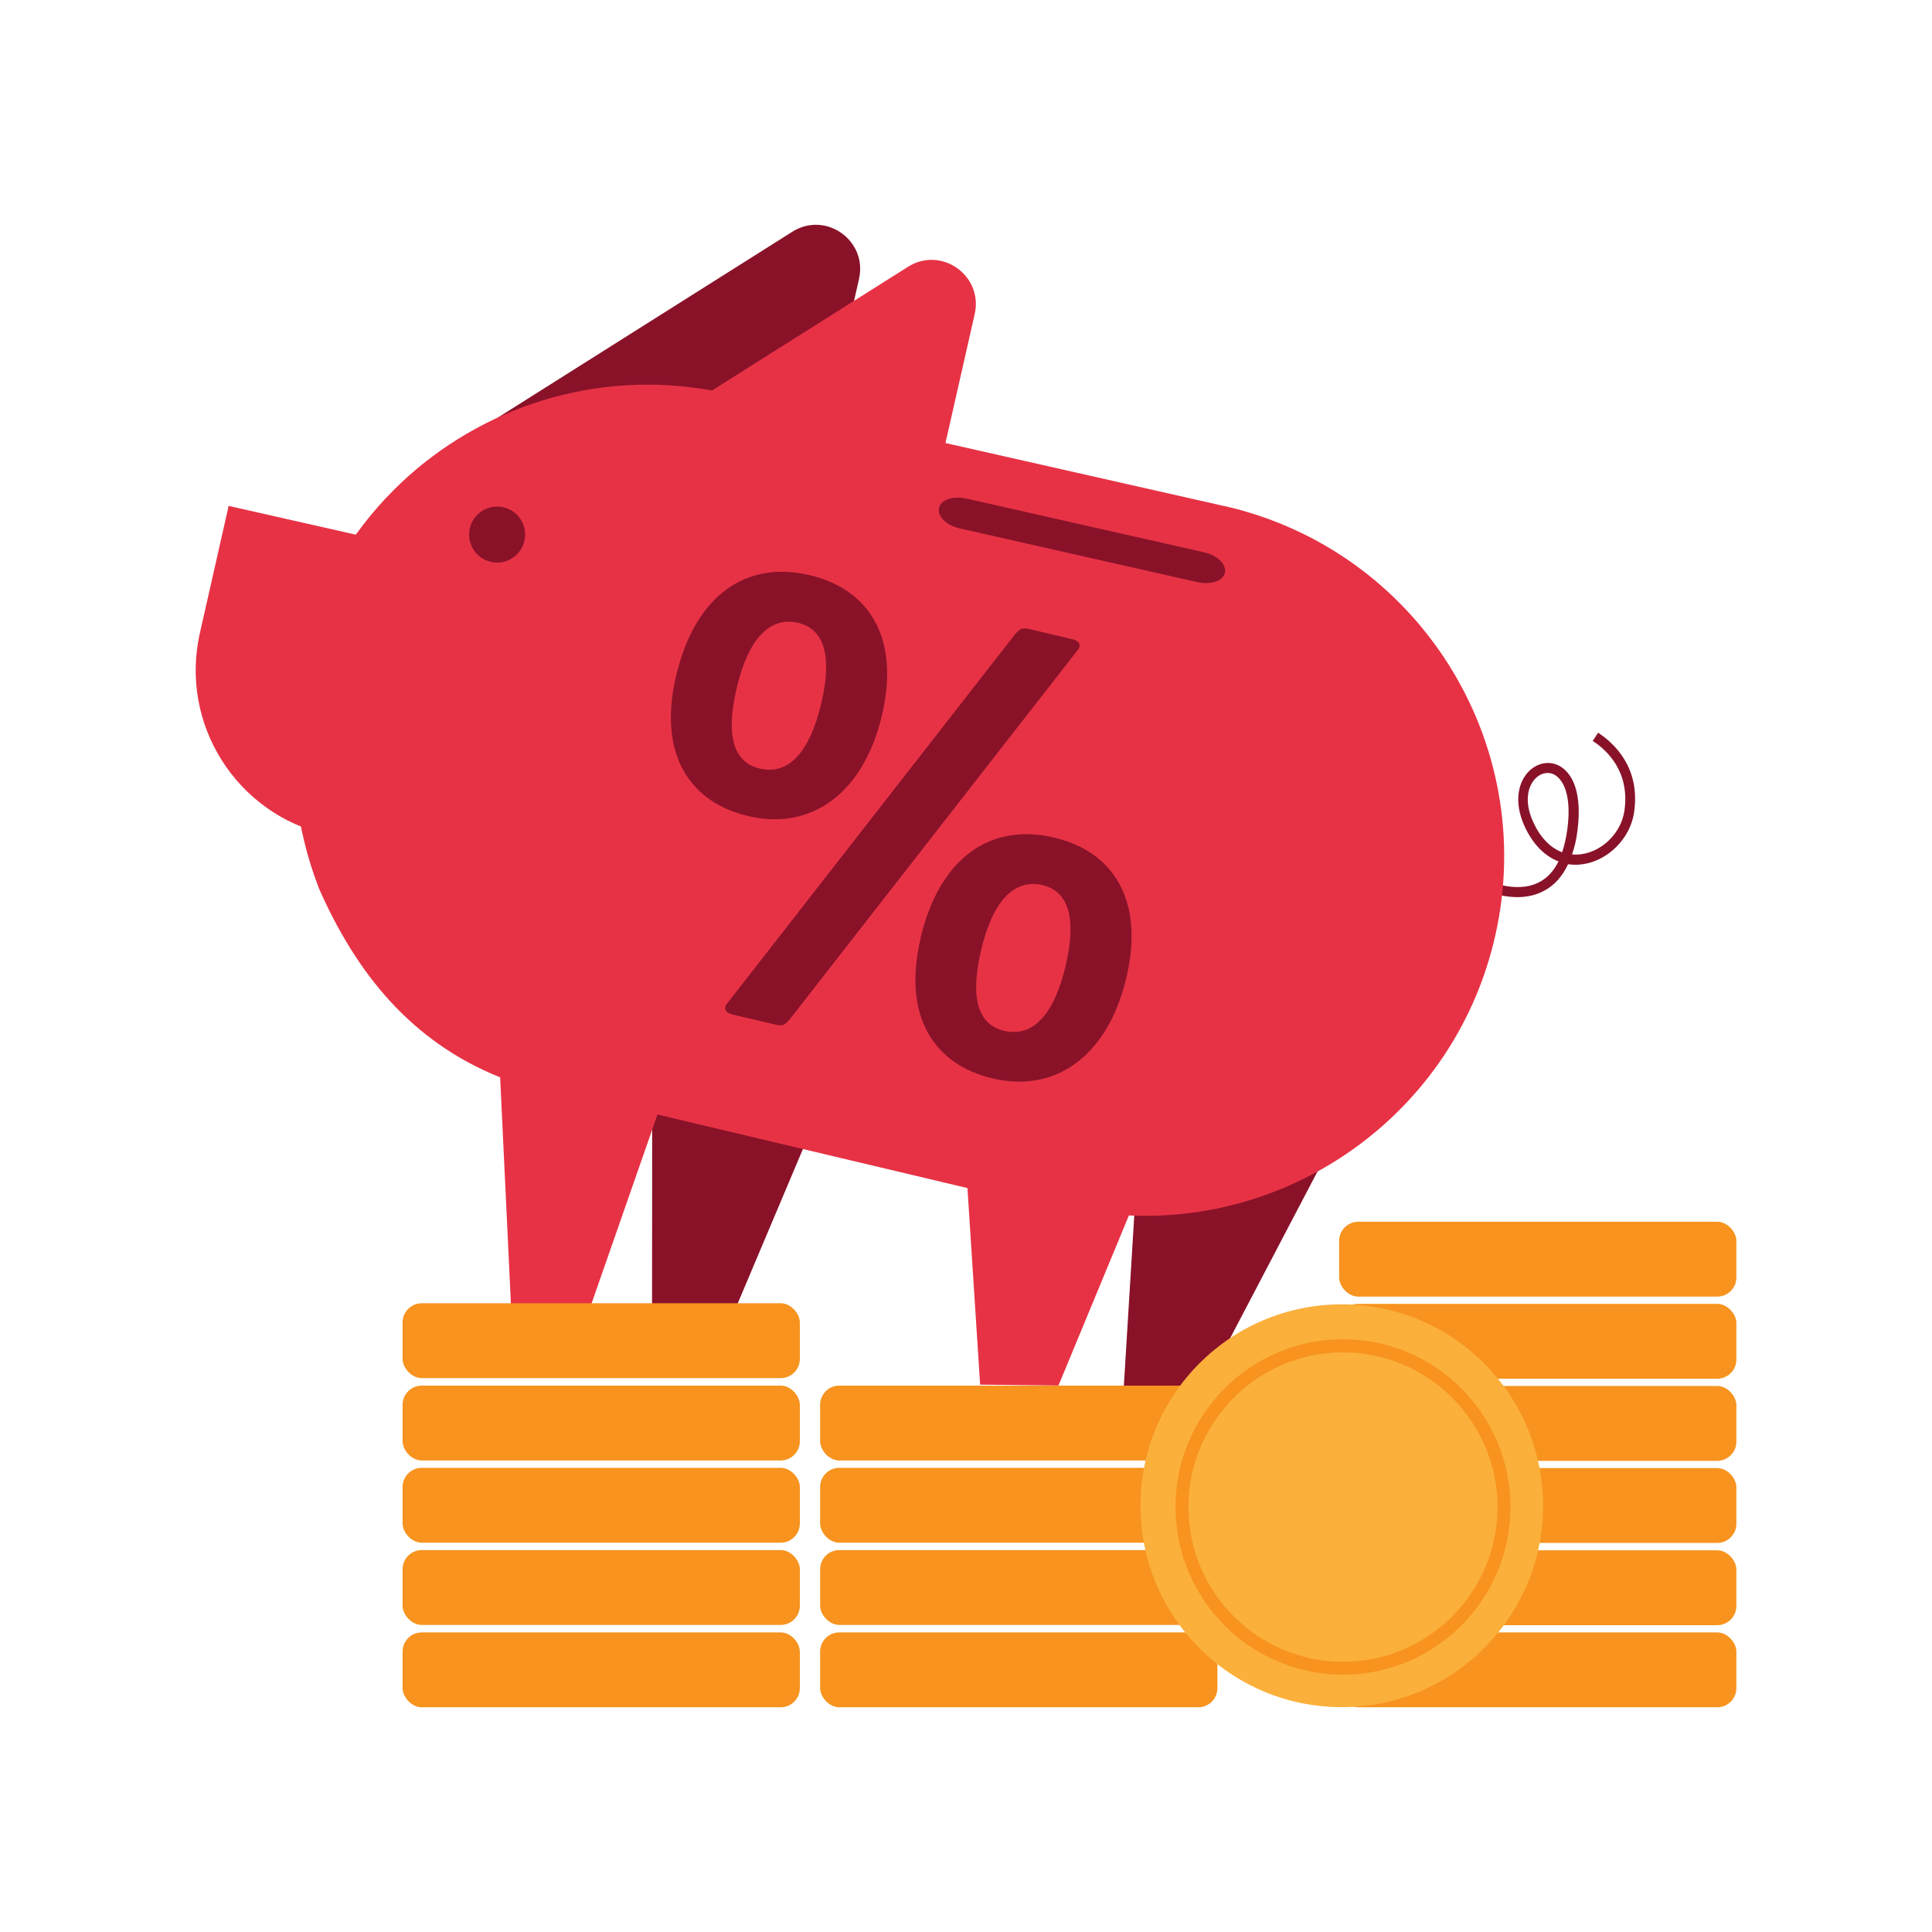 <?xml version="1.0" encoding="UTF-8"?>
<svg id="Layer_1" data-name="Layer 1" xmlns="http://www.w3.org/2000/svg" width="160" height="160" viewBox="0 0 160 160">
  <defs>
    <style>
      .cls-1 {
        fill: #e73245;
      }

      .cls-2 {
        fill: #891229;
      }

      .cls-3 {
        fill: #f7931e;
      }

      .cls-4 {
        fill: #fbb03b;
      }
    </style>
  </defs>
  <g>
    <g>
      <path class="cls-2" d="M124.17,74.12c-1-.23-1.73-.6-1.79-.63l.39-.73s2.67,1.36,4.7.3c.67-.35,1.2-.92,1.6-1.72-1.16-.45-2.14-1.44-2.81-2.91-.98-2.16-.44-3.79.39-4.59.7-.67,1.64-.84,2.44-.44.64.32,2.05,1.48,1.55,5.38-.09.73-.24,1.39-.45,1.98.25.02.52.02.79-.02,1.77-.26,3.29-1.8,3.55-3.61.46-3.23-1.45-5.01-2.63-5.77l.45-.68c1.34.88,3.51,2.9,2.98,6.58-.3,2.15-2.13,4-4.24,4.31-.42.06-.82.06-1.23,0-.48,1.03-1.16,1.78-2.04,2.23-1.23.64-2.6.56-3.66.32h.01s0,0,0,0ZM128.42,64.04c-.42-.09-.87.05-1.23.4-.63.61-1.02,1.89-.21,3.65.58,1.27,1.42,2.13,2.39,2.49.19-.56.33-1.19.43-1.9.46-3.47-.73-4.35-1.1-4.54-.09-.04-.18-.08-.27-.1h0Z"/>
      <path class="cls-2" d="M41.06,34.69l24.56-15.5c2.76-1.74,6.24.73,5.52,3.91l-3.96,17.51-26.12-5.91h0Z"/>
      <polygon class="cls-2" points="93.07 114.8 94.13 97.48 110.25 94.84 99.75 114.88 93.07 114.8"/>
      <polygon class="cls-2" points="54 108.5 54.01 91.89 67.9 91.83 60.83 108.57 54 108.5"/>
      <path class="cls-1" d="M101.34,41.9l-23.04-5.21,2.42-10.68c.72-3.19-2.77-5.66-5.53-3.91l-16.23,10.24c-9.63-1.76-19.12,1.37-25.79,7.69-3.58,3.4-6.36,7.72-7.91,12.7,0,0-2.97,10.23,1.16,20.86,3.07,6.96,7.62,12.68,15,15.63l.91,19.15,6.49.07,5.63-16.14,25.67,6.09,1.05,16.28,6.49.07,5.83-14.08c14.12.65,27.11-8.9,30.34-23.17h0c3.63-16.03-6.43-31.96-22.46-35.59h-.01Z"/>
      <circle class="cls-2" cx="41.17" cy="44.27" r="2.32"/>
      <path class="cls-2" d="M80.04,41.29l19.68,4.45c1.1.25,1.87,1,1.72,1.69h0c-.15.68-1.17,1.03-2.28.78l-19.68-4.45c-1.1-.25-1.87-1-1.72-1.69h0c.15-.68,1.17-1.03,2.28-.78Z"/>
      <path class="cls-1" d="M16.04,43.13h13.96v24.76h0c-7.7,0-13.96-6.25-13.96-13.96v-10.8h0Z" transform="translate(12.81 -3.71) rotate(12.75)"/>
    </g>
    <rect class="cls-3" x="33.34" y="107.93" width="32.9" height="6.2" rx="1.59" ry="1.59"/>
    <rect class="cls-3" x="33.34" y="114.75" width="32.9" height="6.2" rx="1.59" ry="1.59"/>
    <rect class="cls-3" x="33.34" y="121.56" width="32.9" height="6.2" rx="1.59" ry="1.59"/>
    <rect class="cls-3" x="33.34" y="128.37" width="32.9" height="6.2" rx="1.59" ry="1.59"/>
    <rect class="cls-3" x="33.34" y="135.19" width="32.9" height="6.2" rx="1.59" ry="1.59"/>
    <rect class="cls-3" x="110.9" y="107.98" width="32.9" height="6.2" rx="1.59" ry="1.59"/>
    <rect class="cls-3" x="110.9" y="114.78" width="32.9" height="6.2" rx="1.59" ry="1.59"/>
    <rect class="cls-3" x="110.9" y="121.58" width="32.9" height="6.2" rx="1.59" ry="1.59"/>
    <rect class="cls-3" x="110.9" y="101.18" width="32.9" height="6.2" rx="1.59" ry="1.59"/>
    <rect class="cls-3" x="110.9" y="128.39" width="32.9" height="6.2" rx="1.59" ry="1.59"/>
    <rect class="cls-3" x="110.9" y="135.19" width="32.9" height="6.2" rx="1.59" ry="1.59"/>
    <rect class="cls-3" x="67.92" y="128.37" width="32.9" height="6.2" rx="1.59" ry="1.59"/>
    <rect class="cls-3" x="67.92" y="135.19" width="32.9" height="6.2" rx="1.59" ry="1.59"/>
    <g>
      <rect class="cls-3" x="67.92" y="114.75" width="32.9" height="6.2" rx="1.59" ry="1.59"/>
      <rect class="cls-3" x="67.92" y="121.56" width="32.9" height="6.2" rx="1.59" ry="1.59"/>
    </g>
    <ellipse class="cls-4" cx="111.12" cy="124.7" rx="16.67" ry="16.68"/>
    <path class="cls-3" d="M111.22,138.69c-7.65,0-13.87-6.23-13.87-13.89s6.22-13.89,13.87-13.89,13.87,6.23,13.87,13.89-6.22,13.89-13.87,13.89ZM111.22,112c-7.06,0-12.8,5.75-12.8,12.81s5.74,12.81,12.8,12.81,12.8-5.75,12.8-12.81-5.74-12.81-12.8-12.81Z"/>
  </g>
  <path class="cls-2" d="M55.99,55.98c1.6-6.78,5.87-9.58,11.09-8.34,4.83,1.14,7.49,5.12,5.96,11.6s-5.87,9.58-11.09,8.34c-4.83-1.14-7.49-5.12-5.96-11.6ZM68.01,58.26c.96-4.05.18-6.19-1.92-6.68-2.34-.55-4.13,1.34-5.08,5.39s-.22,6.18,1.92,6.68c2.39.56,4.14-1.39,5.08-5.39ZM65.44,84.37c-.36.43-.56.64-1.15.5l-3.66-.86c-.54-.13-.76-.49-.4-.92l23.79-30.51c.36-.43.56-.64,1.15-.5l3.66.86c.54.13.76.49.4.92l-23.79,30.51ZM76.23,77.71c1.6-6.78,5.87-9.58,11.09-8.34,4.83,1.14,7.49,5.12,5.96,11.6s-5.87,9.58-11.08,8.34c-4.83-1.14-7.49-5.12-5.96-11.6ZM88.25,79.98c.96-4.05.18-6.19-1.92-6.68-2.34-.55-4.13,1.34-5.08,5.39s-.22,6.18,1.92,6.68c2.39.56,4.14-1.39,5.08-5.39Z"/>
</svg>